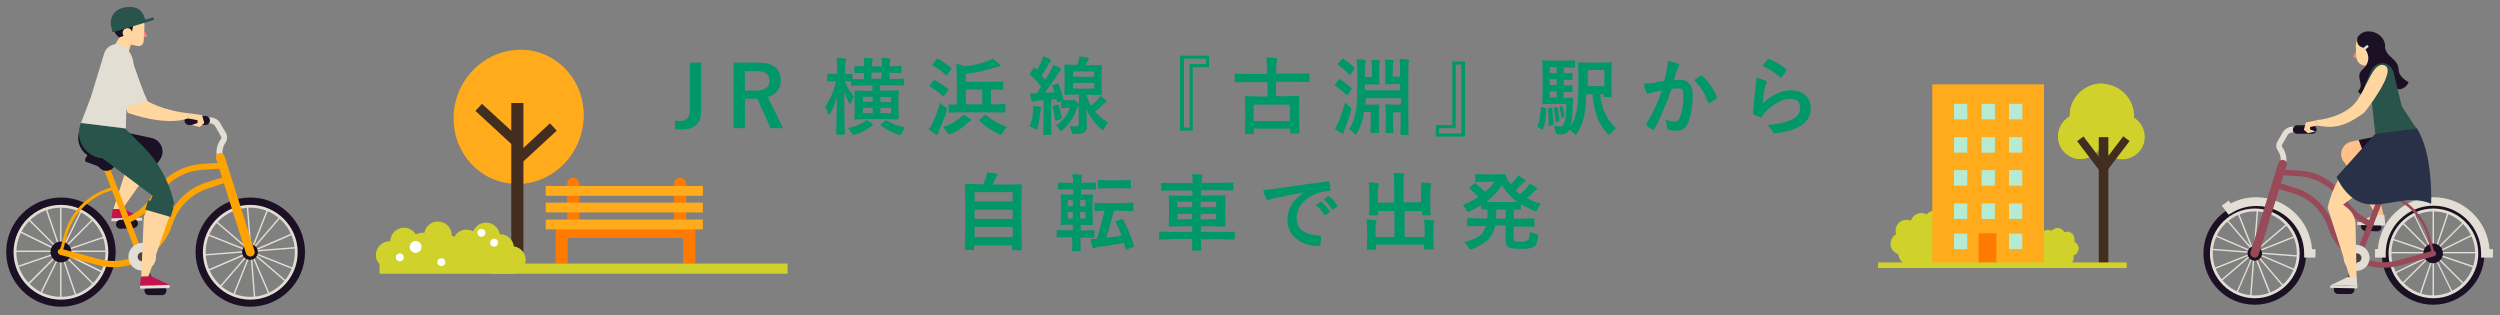 <?xml version="1.0" encoding="utf-8"?>
<!-- Generator: Adobe Illustrator 21.1.0, SVG Export Plug-In . SVG Version: 6.00 Build 0)  -->
<svg version="1.1" id="レイヤー_1" xmlns="http://www.w3.org/2000/svg" xmlns:xlink="http://www.w3.org/1999/xlink" x="0px"
	 y="0px" viewBox="0 0 886 111.7" style="enable-background:new 0 0 886 111.7;" xml:space="preserve">
<rect x="0" y="0" width="886" height="111.7" fill="#808080" stroke="none"/>
<style type="text/css">
	.st0{fill:#4E413B;}
	.st1{fill:#1C1124;}
	.st2{fill:#FFC189;}
	.st3{fill:#E2DED3;}
	.st4{fill:#984A59;}
	.st5{fill:#8A1253;}
	.st6{fill:#FF8574;}
	.st7{fill:#FFD6A0;}
	.st8{fill:#283148;}
	.st9{fill:#28544B;}
	.st10{fill:#C51350;}
	.st11{fill:#FDA403;}
	.st12{fill:none;stroke:#28544B;stroke-width:0.95;stroke-linecap:round;stroke-linejoin:round;stroke-miterlimit:10;}
	.st13{fill-rule:evenodd;clip-rule:evenodd;fill:#D1D12B;}
	.st14{fill-rule:evenodd;clip-rule:evenodd;fill:#422D1E;}
	.st15{fill:#422D1E;}
	.st16{fill-rule:evenodd;clip-rule:evenodd;fill:#FFAB1C;}
	.st17{opacity:0.27;fill-rule:evenodd;clip-rule:evenodd;fill:#FFAB1C;}
	.st18{fill-rule:evenodd;clip-rule:evenodd;fill:#B4EBD2;}
	.st19{fill-rule:evenodd;clip-rule:evenodd;fill:#FF7A00;}
	.st20{fill:#D1D12B;}
	.st21{fill-rule:evenodd;clip-rule:evenodd;fill:#FFFFFF;}
	.st22{fill:#FF7A00;}
	.st23{fill:#FFAB1C;}
	.st24{fill:#009769;}
</style>
<g>
	<path class="st0" d="M835.2,91.9c0.2,0,0.4-0.1,0.5-0.3l5.1-11c0.1-0.3,0-0.6-0.2-0.7c-0.3-0.1-0.6,0-0.7,0.2l-5.1,11
		c-0.1,0.3,0,0.6,0.2,0.7C835.1,91.9,835.2,91.9,835.2,91.9"/>
	<path class="st1" d="M842.5,82c0.8,0,1.5-0.6,1.5-1.4c0-0.8-0.6-1.5-1.4-1.6l-4.3-0.2c-0.8,0-1.5,0.6-1.6,1.4
		c0,0.8,0.6,1.5,1.4,1.6L842.5,82C842.4,82,842.4,82,842.5,82"/>
	<polygon class="st2" points="830.9,56.7 842.4,77 845,77.3 839.5,54 833.3,51.5 	"/>
	<path class="st2" d="M856.2,45.4l-22.9,4.8c-3.2,0.7-4.7,4.5-2.7,7.1l1.6,2.1l7.4-2.6l9.7,0.1c5,0.8,9.1-4,7.7-8.8L856.2,45.4z"/>
	<path class="st1" d="M856.2,45.4l0.8,2.7c1.5,4.9-2.7,9.6-7.7,8.8l-9.7-0.1l-0.8,0.3l-2.9-7.5L856.2,45.4z"/>
	<polygon class="st3" points="845,76.2 845.3,79.2 835.4,79 841.5,76.1 	"/>
	
		<rect x="839.9" y="74.6" transform="matrix(2.145563e-02 -1 1 2.145563e-02 742.743 918.035)" class="st3" width="1" height="9.9"/>
	<path class="st3" d="M806.5,68.8l3.4-9.7c0.8-2.3,0.4-4.9-1-6.9c-0.2-0.3-0.3-0.7-0.1-1l1.9-3.3c0.4-0.6,1-1,1.8-1h6.9v-2h-6.9
		c-1.4,0-2.8,0.8-3.5,2l-1.9,3.3c-0.6,1-0.5,2.2,0.2,3.2c1,1.5,1.3,3.4,0.7,5.1l-3.4,9.7L806.5,68.8z"/>
	<rect x="862.1" y="73.1" class="st3" width="0.5" height="33.4"/>
	<rect x="862.2" y="73" transform="matrix(0.707 -0.707 0.707 0.707 189.084 636.058)" class="st3" width="0.5" height="33.4"/>
	<rect x="845.8" y="89.3" class="st3" width="33.4" height="0.5"/>
	
		<rect x="845.8" y="89.2" transform="matrix(0.707 -0.707 0.707 0.707 189.386 636.078)" class="st3" width="33.4" height="0.5"/>
	<polygon class="st3" points="869.5,105 869.9,104.8 855.2,74.8 854.8,75 	"/>
	<polygon class="st3" points="878.2,95.4 878.4,94.9 846.7,84.1 846.6,84.6 	"/>
	
		<rect x="845.7" y="89.4" transform="matrix(0.898 -0.44 0.44 0.898 48.667 388.956)" class="st3" width="33.4" height="0.5"/>
	
		<rect x="845.6" y="89.2" transform="matrix(0.324 -0.946 0.946 0.324 498.701 876.52)" class="st3" width="33.4" height="0.5"/>
	<path class="st1" d="M844.1,89.8c0-10.1,8.2-18.2,18.2-18.2c10.1,0,18.2,8.2,18.2,18.2c0,10.1-8.2,18.2-18.2,18.2
		C852.3,108,844.1,99.9,844.1,89.8 M847.1,89.8c0,8.4,6.8,15.2,15.2,15.2c8.4,0,15.2-6.8,15.2-15.2c0-8.4-6.8-15.2-15.2-15.2
		C853.9,74.6,847.1,81.4,847.1,89.8"/>
	<path class="st3" d="M846.5,89.8c0-8.7,7.1-15.9,15.9-15.9c8.7,0,15.9,7.1,15.9,15.9c0,8.7-7.1,15.9-15.9,15.9
		C853.6,105.7,846.5,98.6,846.5,89.8 M847.5,89.8c0,8.2,6.7,14.9,14.8,14.9c8.2,0,14.9-6.7,14.9-14.9c0-8.2-6.7-14.9-14.9-14.9
		C854.1,75,847.5,81.6,847.5,89.8"/>
	<path class="st1" d="M858.8,89.8c0,1.9,1.6,3.5,3.5,3.5c1.9,0,3.5-1.6,3.5-3.5c0-1.9-1.6-3.5-3.5-3.5
		C860.4,86.3,858.8,87.9,858.8,89.8"/>
	<polygon class="st3" points="797.8,106.5 800.4,73.2 799.9,73.1 797.3,106.4 	"/>
	
		<rect x="798.8" y="73" transform="matrix(0.761 -0.649 0.649 0.761 132.662 539.688)" class="st3" width="0.5" height="33.4"/>
	
		<rect x="798.9" y="72.9" transform="matrix(7.730278e-02 -0.997 0.997 7.730278e-02 648.021 879.388)" class="st3" width="0.5" height="33.4"/>
	
		<rect x="782.4" y="89.2" transform="matrix(0.76 -0.65 0.65 0.76 133.59 540.705)" class="st3" width="33.4" height="0.5"/>
	<polygon class="st3" points="804.8,105.5 805.3,105.3 793,74.3 792.5,74.4 	"/>
	
		<rect x="798.8" y="73.1" transform="matrix(0.395 -0.919 0.919 0.395 401.27 788.54)" class="st3" width="0.5" height="33.4"/>
	
		<rect x="782.3" y="89.4" transform="matrix(0.929 -0.369 0.369 0.929 23.331 301.189)" class="st3" width="33.4" height="0.5"/>
	<polygon class="st3" points="792.5,104.9 805.8,74.2 805.3,74.1 792.1,104.7 	"/>
	<path class="st1" d="M780.9,89.8c0-10.1,8.2-18.2,18.2-18.2c10.1,0,18.2,8.2,18.2,18.2c0,10.1-8.2,18.2-18.2,18.2
		C789,108,780.9,99.9,780.9,89.8 M783.9,89.8c0,8.4,6.8,15.2,15.2,15.2c8.4,0,15.2-6.8,15.2-15.2c0-8.4-6.8-15.2-15.2-15.2
		C790.7,74.6,783.9,81.4,783.9,89.8"/>
	<path class="st3" d="M783.2,89.8c0-8.7,7.1-15.9,15.9-15.9c8.7,0,15.9,7.1,15.9,15.9c0,8.7-7.1,15.9-15.9,15.9
		C790.4,105.7,783.2,98.6,783.2,89.8 M784.2,89.8c0,8.2,6.7,14.9,14.9,14.9c8.2,0,14.9-6.7,14.9-14.9c0-8.2-6.7-14.9-14.9-14.9
		C790.9,75,784.2,81.6,784.2,89.8"/>
	<path class="st1" d="M796.5,89.8c0,1.4,1.2,2.6,2.6,2.6c1.4,0,2.6-1.2,2.6-2.6c0-1.4-1.2-2.6-2.6-2.6
		C797.7,87.2,796.5,88.4,796.5,89.8"/>
	<path class="st3" d="M816.4,91.3h4.2v-3h-1.2c-0.8-10.3-9.4-18.4-19.8-18.4c-3.1,0-6.2,0.7-9,2.2l-0.8-1l-2.4,1.8l2.4,3.2l1.2-0.7
		c2.6-1.6,5.6-2.4,8.7-2.4c9.3,0,16.9,7.6,16.9,16.9V91.3z"/>
	<path class="st4" d="M799.1,91.3c0.6,0,1.2-0.4,1.4-1.1l9.9-31.6c0.3-0.8-0.2-1.6-1-1.9c-0.8-0.2-1.6,0.2-1.9,1l-9.9,31.6
		c-0.3,0.8,0.2,1.6,1,1.9C798.8,91.3,798.9,91.3,799.1,91.3"/>
	<path class="st3" d="M841.5,91.3h4v-1.5c0-9.3,7.6-16.9,16.9-16.9c9.3,0,16.9,7.6,16.9,16.9v1.5h4.2v-3h-1.2
		c-0.8-10.3-9.4-18.4-19.8-18.4c-10.5,0-19,8.1-19.8,18.4h-1V91.3z"/>
	<path class="st4" d="M844.7,94.9c1.8,0,3.6-0.2,5.4-0.7l12.5-3.4c0.5-0.1,0.9-0.7,0.7-1.2c-0.1-0.5-0.7-0.9-1.2-0.7l-12.5,3.4
		c-9.6,2.6-19.5-2.8-22.6-12.3c-2.1-6.4-7.1-11.4-13.5-13.4l-5.2-1.6c-0.5-0.2-1.1,0.1-1.3,0.7c-0.2,0.5,0.1,1.1,0.7,1.3l5.2,1.6
		c5.8,1.8,10.3,6.3,12.2,12.1C827.9,89.3,836,94.9,844.7,94.9"/>
	<path class="st4" d="M840.3,80.3c0.4,0,0.8-0.2,0.9-0.6c0.2-0.5,0-1.1-0.6-1.3c-3.8-1.5-7-4.3-9.1-7.8c-3.4-5.8-9.4-9.6-16.1-10.1
		l-7.1-0.4c-0.5,0-1,0.4-1.1,0.9c0,0.6,0.4,1,0.9,1.1l7.1,0.4c6,0.5,11.4,3.9,14.5,9.1c2.3,4,5.8,6.9,10,8.7
		C840,80.3,840.1,80.3,840.3,80.3"/>
	<path class="st4" d="M835.5,92.5c0.4,0,0.8-0.2,0.9-0.6L848,62c0.2-0.5-0.1-1.1-0.6-1.3c-0.5-0.2-1.1,0.1-1.3,0.6l-11.6,29.9
		c-0.2,0.5,0.1,1.1,0.6,1.3C835.3,92.5,835.4,92.5,835.5,92.5"/>
	<path class="st3" d="M840,56.6l3.3,0.6c2.4,0.4,4.8,0.3,7.2-0.3l0.5-0.1c1.2-0.3,2.4,0.4,3,1.7l0.1,0.3c0.2,0.4,0,0.8-0.4,0.9
		l-2.9,1c-0.6,0.1-1.1,0.5-1.5,0.9c-1.4,1.4-3.4,1.3-4.7-0.2l0,0c-0.5-0.6-1.1-0.9-1.7-1.1l-5.1-1c-0.3-0.1-0.5-0.5-0.4-0.9
		C837.7,57.1,838.8,56.4,840,56.6"/>
	<path class="st5" d="M846.9,63.2c1,0,1.9-0.4,2.6-1.1c0.4-0.4,0.8-0.7,1.3-0.8l3.3-1.4c0.3-0.1,0.4-0.4,0.3-0.7
		c-0.1-0.3-0.4-0.4-0.7-0.3l-3.2,1.4c-0.6,0.1-1.2,0.5-1.7,1c-0.6,0.6-1.3,0.9-2,0.8c-0.7,0-1.4-0.4-2-1c-0.6-0.7-1.3-1.1-2-1.3
		l-5.4-1.1c-0.3-0.1-0.5,0.1-0.6,0.4c-0.1,0.3,0.1,0.5,0.4,0.6l5.4,1.1c0.5,0.1,1,0.5,1.4,0.9c0.8,0.9,1.7,1.4,2.7,1.4
		C846.8,63.2,846.9,63.2,846.9,63.2"/>
	<path class="st4" d="M862.3,90.3c0,0,0.1,0,0.1,0c0.3-0.1,0.4-0.3,0.4-0.6l-1.5-5.6c-2.2-8.1-8.6-14.3-16.7-16.2
		c-0.3-0.1-0.5,0.1-0.6,0.4c-0.1,0.3,0.1,0.5,0.4,0.6c7.8,1.8,13.9,7.7,16,15.4l1.5,5.6C861.9,90.2,862.1,90.3,862.3,90.3"/>
	<path class="st1" d="M814.1,47.4h5.4c0.8,0,1.5-0.7,1.5-1.5c0-0.8-0.7-1.5-1.5-1.5h-5.4c-0.8,0-1.5,0.7-1.5,1.5
		C812.5,46.7,813.2,47.4,814.1,47.4"/>
	<path class="st3" d="M830.6,91.4c0,2.5,2.1,4.6,4.6,4.6c2.5,0,4.6-2.1,4.6-4.6c0-2.5-2.1-4.6-4.6-4.6
		C832.7,86.8,830.6,88.9,830.6,91.4"/>
	<path class="st0" d="M833.7,91.4c0,0.9,0.7,1.6,1.6,1.6c0.9,0,1.6-0.7,1.6-1.6c0-0.9-0.7-1.6-1.6-1.6
		C834.4,89.9,833.7,90.6,833.7,91.4"/>
	<path class="st0" d="M830.8,103.2c0.2,0,0.4-0.1,0.5-0.3l4.5-11.3c0.1-0.3,0-0.6-0.3-0.7c-0.3-0.1-0.6,0-0.7,0.3l-4.5,11.3
		c-0.1,0.3,0,0.6,0.3,0.7C830.6,103.2,830.7,103.2,830.8,103.2"/>
	<path class="st1" d="M828.6,104.2h4.3c0.8,0,1.5-0.7,1.5-1.5c0-0.8-0.7-1.5-1.5-1.5h-4.3c-0.8,0-1.5,0.7-1.5,1.5
		C827.1,103.5,827.8,104.2,828.6,104.2"/>
	<polygon class="st6" points="835.2,17.7 833.9,20.2 835.3,20.7 	"/>
	<path class="st7" d="M834.9,16.4l0.2,3.8c0.1,2,1.9,3.4,3.9,3l3.6-0.7l1.6-4.4c1.4-2.9-0.8-6.2-4-6.2l-1,0
		C836.8,11.9,834.8,13.9,834.9,16.4"/>
	<polygon class="st7" points="839.4,22 840.8,26.6 845.6,24 841.7,17.4 	"/>
	<path class="st7" d="M825.7,76l7.1,22.3l2.4,1.1l-0.4-20c-0.1-2.2-1.1-4.2-2.8-5.6l-2.5-2L825.7,76z"/>
	<path class="st7" d="M840.8,49.4l-5.6,5.6c-5.1,5.1-8.7,11.5-10.3,18.6l0.8,2.4l22.6-16.8L849,59c5.4-0.9,8.4-6.7,6.1-11.7
		L840.8,49.4z"/>
	<path class="st8" d="M828.1,62.7c0,0,3.4,8.5,10.7,9.6c7.3,1.1,14.6-3.5,22.8-0.1c0,0,0.8-18.3-5.3-27l-14.3,2L828.1,62.7z"/>
	<polygon class="st3" points="835.1,98.3 835.5,101.3 825.9,101.1 832,98.2 	"/>
	<polygon class="st3" points="835.5,101.3 835.4,102.2 825.8,102 825.9,101.1 	"/>
	<path class="st1" d="M837.9,17c0,0,3.6,3.8-0.6,7.6c-3,2.7,1,5.1-1.6,7.7c0,0,0.9,2.8,5.3,0.8c1.8-0.8,6.9-2.2,8.4-1.6
		c1.5,0.6,3.8-0.8,4.2-2.4c0,0-3.4-1.7-3.5-4.2c-0.2-4.6-4.6-4.1-5-8.9L837.9,17z"/>
	<path class="st9" d="M838.3,29.8l2.1-4.8c1.2-2.6,4.6-3.5,6.6-1.5c0.5,0.5,0.9,1.1,1.2,1.9l3,12.3l5.2,7.9l-14.6,1.8l-1.2-10.9
		l-0.4-0.2C838.1,34.8,837.3,32.1,838.3,29.8"/>
	<polygon class="st7" points="820.8,42.7 817.2,43.4 816.5,46 817.9,47.2 820.6,46.6 818.7,45.9 818.7,45 821.2,44.5 	"/>
	<path class="st7" d="M821.2,44.5c5.5,1,9.5,0.7,16.7-4.6c0,0,12.2-15.2,7-16.8c-4.1-1.2-6.1,8.5-10.4,13.6c0,0-3.9,4.9-13.7,5.9
		L821.2,44.5z"/>
	<path class="st1" d="M837.9,17c-3.4-0.6-2.4-3.7-2.4-3.7s1.3-2.7,4.9-2.1c3.5,0.5,7.4,4.8,2.8,9.6C843.2,20.8,838.6,17.7,837.9,17"
		/>
	
		<rect x="837.3" y="16.1" transform="matrix(0.771 -0.636 0.636 0.771 181.271 537.511)" class="st3" width="2.4" height="0.9"/>
</g>
<g>
	<polygon class="st7" points="56.3,55.8 42.7,75 39.8,75.3 47,52.9 53.7,50.1 	"/>
	<path class="st1" d="M28.8,43.6l24.9,5.3c3.5,0.7,5.1,4.9,2.9,7.8l-1.7,2.3l-8-2.8l-10.5,0.1c-5.5,0.8-9.9-4.3-8.4-9.6L28.8,43.6z"
		/>
	<polygon class="st10" points="39.9,74.1 39.5,77.4 50.3,77.1 43.7,74 	"/>
	<polygon class="st3" points="39.5,77.4 39.5,78.4 50.4,78.2 50.3,77.1 	"/>
	<path class="st0" d="M50.4,91.6c-0.2,0-0.4-0.1-0.5-0.3l-5.4-11.7c-0.1-0.3,0-0.6,0.3-0.7c0.3-0.1,0.6,0,0.7,0.3l5.4,11.7
		c0.1,0.3,0,0.6-0.3,0.7C50.5,91.6,50.4,91.6,50.4,91.6"/>
	<path class="st1" d="M42.7,81.1c-0.8,0-1.6-0.7-1.6-1.5c0-0.9,0.6-1.6,1.5-1.7l4.6-0.3c0.9,0,1.6,0.6,1.7,1.5
		c0,0.9-0.6,1.6-1.5,1.7L42.7,81.1C42.7,81.1,42.7,81.1,42.7,81.1"/>
	<path class="st3" d="M80.8,67l-3.6-10.3c-0.9-2.5-0.5-5.2,1-7.3c0.3-0.4,0.3-0.8,0.1-1.1l-2-3.5c-0.4-0.7-1.1-1.1-1.9-1.1h-7.4
		v-2.1h7.4c1.5,0,3,0.8,3.7,2.1l2,3.5c0.6,1.1,0.5,2.4-0.2,3.4c-1.1,1.6-1.4,3.6-0.7,5.4l3.6,10.3L80.8,67z"/>
	<rect x="21.3" y="71.6" class="st3" width="0.5" height="35.5"/>
	<polygon class="st3" points="9.1,102 8.7,101.6 33.8,76.5 34.1,76.9 	"/>
	<rect x="3.6" y="88.8" class="st3" width="35.5" height="0.5"/>
	
		<rect x="21.1" y="71.2" transform="matrix(0.707 -0.707 0.707 0.707 -56.615 41.184)" class="st3" width="0.5" height="35.5"/>
	
		<rect x="3.8" y="89.2" transform="matrix(0.44 -0.898 0.898 0.44 -68.241 69.446)" class="st3" width="35.5" height="0.5"/>
	<rect x="3.7" y="89" transform="matrix(0.947 -0.323 0.323 0.947 -27.67 11.694)" class="st3" width="35.5" height="0.5"/>
	<polygon class="st3" points="37.2,97.2 5.4,81.6 5.6,81.1 37.5,96.7 	"/>
	
		<rect x="21.3" y="71.3" transform="matrix(0.946 -0.323 0.323 0.946 -27.629 11.762)" class="st3" width="0.5" height="35.5"/>
	<path class="st1" d="M21.6,108.7c-10.7,0-19.4-8.7-19.4-19.4C2.2,78.7,10.9,70,21.6,70c10.7,0,19.4,8.7,19.4,19.4
		C40.9,100,32.2,108.7,21.6,108.7 M21.6,73.2c-8.9,0-16.1,7.2-16.1,16.1c0,8.9,7.2,16.1,16.1,16.1s16.1-7.2,16.1-16.1
		C37.7,80.4,30.5,73.2,21.6,73.2"/>
	<path class="st3" d="M21.6,106.2c-9.3,0-16.8-7.6-16.8-16.8c0-9.3,7.6-16.8,16.8-16.8s16.8,7.6,16.8,16.8
		C38.4,98.6,30.9,106.2,21.6,106.2 M21.6,73.6c-8.7,0-15.8,7.1-15.8,15.8c0,8.7,7.1,15.8,15.8,15.8c8.7,0,15.8-7.1,15.8-15.8
		C37.3,80.6,30.3,73.6,21.6,73.6"/>
	<path class="st1" d="M25.3,89.3c0,2.1-1.7,3.7-3.7,3.7c-2.1,0-3.7-1.7-3.7-3.7c0-2.1,1.7-3.7,3.7-3.7
		C23.6,85.6,25.3,87.3,25.3,89.3"/>
	
		<rect x="88.7" y="71.6" transform="matrix(0.997 -7.798468e-02 7.798468e-02 0.997 -6.694 7.207)" class="st3" width="0.5" height="35.5"/>
	<rect x="71" y="89" transform="matrix(0.652 -0.758 0.758 0.652 -36.789 98.304)" class="st3" width="35.5" height="0.5"/>
	
		<rect x="70.9" y="88.8" transform="matrix(0.997 -7.838036e-02 7.838036e-02 0.997 -6.711 7.225)" class="st3" width="35.5" height="0.5"/>
	
		<rect x="88.5" y="71.2" transform="matrix(0.65 -0.76 0.76 0.65 -36.525 98.587)" class="st3" width="0.5" height="35.5"/>
	
		<rect x="71.2" y="89.1" transform="matrix(0.369 -0.929 0.929 0.369 -26.987 139.074)" class="st3" width="35.5" height="0.5"/>
	<polygon class="st3" points="72.6,96.6 72.4,96.1 105,82 105.2,82.5 	"/>
	
		<rect x="88.5" y="71.4" transform="matrix(0.369 -0.929 0.929 0.369 -26.804 138.745)" class="st3" width="0.5" height="35.5"/>
	<rect x="88.6" y="71.3" transform="matrix(0.918 -0.396 0.396 0.918 -27.984 42.51)" class="st3" width="0.5" height="35.5"/>
	<path class="st1" d="M88.7,108.7c-10.7,0-19.4-8.7-19.4-19.4C69.3,78.7,78,70,88.7,70c10.7,0,19.4,8.7,19.4,19.4
		C108.1,100,99.4,108.7,88.7,108.7 M88.7,73.2c-8.9,0-16.1,7.2-16.1,16.1c0,8.9,7.2,16.1,16.1,16.1c8.9,0,16.1-7.2,16.1-16.1
		C104.8,80.4,97.6,73.2,88.7,73.2"/>
	<path class="st3" d="M88.7,106.2c-9.3,0-16.8-7.6-16.8-16.8c0-9.3,7.6-16.8,16.8-16.8s16.8,7.6,16.8,16.8
		C105.5,98.6,98,106.2,88.7,106.2 M88.7,73.6c-8.7,0-15.8,7.1-15.8,15.8c0,8.7,7.1,15.8,15.8,15.8c8.7,0,15.8-7.1,15.8-15.8
		C104.5,80.6,97.4,73.6,88.7,73.6"/>
	<path class="st1" d="M91.4,89.3c0,1.5-1.2,2.8-2.8,2.8c-1.5,0-2.8-1.2-2.8-2.8c0-1.5,1.2-2.8,2.8-2.8
		C90.2,86.6,91.4,87.8,91.4,89.3"/>
	<path class="st11" d="M88.7,90.9c-0.7,0-1.3-0.4-1.5-1.1L76.6,56.3c-0.3-0.8,0.2-1.7,1-2c0.8-0.3,1.7,0.2,2,1.1l10.6,33.5
		c0.3,0.8-0.2,1.7-1.1,2C89,90.9,88.9,90.9,88.7,90.9"/>
	<path class="st11" d="M40.2,94.7c-1.9,0-3.8-0.2-5.7-0.8l-13.2-3.6c-0.6-0.2-0.9-0.7-0.8-1.3c0.2-0.6,0.7-0.9,1.3-0.8l13.2,3.6
		c10.2,2.8,20.7-3,24-13c2.2-6.8,7.5-12.1,14.3-14.2l5.5-1.7c0.6-0.2,1.2,0.1,1.3,0.7c0.2,0.6-0.1,1.2-0.7,1.3L74,66.7
		c-6.1,1.9-11,6.7-12.9,12.8C58.1,88.8,49.5,94.7,40.2,94.7"/>
	<path class="st11" d="M45,79.2c-0.4,0-0.8-0.3-1-0.7c-0.2-0.5,0-1.2,0.6-1.4c4.1-1.6,7.4-4.5,9.6-8.3c3.6-6.1,10-10.1,17.1-10.7
		l7.6-0.5c0.6,0,1.1,0.4,1.1,1c0,0.6-0.4,1.1-1,1.1l-7.6,0.5c-6.4,0.5-12.2,4.1-15.4,9.7c-2.5,4.2-6.2,7.4-10.7,9.2
		C45.3,79.2,45.1,79.2,45,79.2"/>
	<path class="st11" d="M50,92.2c-0.4,0-0.8-0.3-1-0.7L36.7,59.8c-0.2-0.6,0.1-1.2,0.6-1.4c0.5-0.2,1.2,0.1,1.4,0.6L51,90.8
		c0.2,0.6-0.1,1.2-0.6,1.4C50.3,92.2,50.2,92.2,50,92.2"/>
	<path class="st1" d="M45.2,54l-3.5,0.6c-2.5,0.5-5.1,0.4-7.6-0.3l-0.5-0.1c-1.3-0.3-2.6,0.4-3.2,1.8l-0.2,0.4c-0.2,0.4,0,0.9,0.4,1
		l3.1,1.1c0.6,0.2,1.2,0.5,1.6,1c1.5,1.5,3.6,1.4,5-0.2l0,0c0.5-0.6,1.1-1,1.8-1.2l5.4-1.1c0.4-0.1,0.6-0.6,0.4-1
		C47.8,54.6,46.5,53.8,45.2,54"/>
	<path class="st11" d="M21.6,89.9c0,0-0.1,0-0.1,0c-0.3-0.1-0.5-0.4-0.4-0.7l1.6-5.9c2.3-8.6,9.1-15.2,17.8-17.1
		c0.3-0.1,0.6,0.1,0.6,0.4c0.1,0.3-0.1,0.6-0.4,0.6c-8.3,1.9-14.8,8.2-17,16.4l-1.6,5.9C22,89.7,21.8,89.9,21.6,89.9"/>
	<path class="st1" d="M72.8,44.3h-5.8c-0.9,0-1.6-0.7-1.6-1.6s0.7-1.6,1.6-1.6h5.8c0.9,0,1.6,0.7,1.6,1.6S73.7,44.3,72.8,44.3"/>
	<path class="st3" d="M55.3,91c0,2.7-2.2,4.9-4.9,4.9c-2.7,0-4.9-2.2-4.9-4.9c0-2.7,2.2-4.9,4.9-4.9C53.1,86.2,55.3,88.3,55.3,91"/>
	<path class="st0" d="M52,91c0,0.9-0.7,1.6-1.6,1.6c-0.9,0-1.6-0.7-1.6-1.6c0-0.9,0.7-1.6,1.6-1.6C51.3,89.4,52,90.1,52,91"/>
	<path class="st0" d="M55.1,103.6c-0.2,0-0.4-0.1-0.5-0.3l-4.7-12c-0.1-0.3,0-0.6,0.3-0.7c0.3-0.1,0.6,0,0.7,0.3l4.7,12
		c0.1,0.3,0,0.6-0.3,0.7C55.2,103.5,55.2,103.6,55.1,103.6"/>
	<path class="st1" d="M57.4,104.6h-4.6c-0.9,0-1.6-0.7-1.6-1.6c0-0.9,0.7-1.6,1.6-1.6h4.6c0.9,0,1.6,0.7,1.6,1.6
		C59,103.9,58.3,104.6,57.4,104.6"/>
	<polygon class="st6" points="50.8,10.3 52.2,12.8 50.7,13.4 	"/>
	<path class="st7" d="M51.2,9l-0.3,5.7c-0.1,1.1-1.1,1.8-2.1,1.6l-5.4-1.1l-1.6-4.5c-1.4-2.9,0.8-6.3,4-6.3l1,0
		C49.3,4.5,51.2,6.5,51.2,9"/>
	<polygon class="st7" points="46.5,15.4 45,20.3 39.7,17.6 44,10.4 	"/>
	<path class="st7" d="M60.8,74.5L52.6,98L50,99.2l0.9-21c0.1-2.4,1.2-4.6,3.1-6.1l2.7-2.2L60.8,74.5z"/>
	<path class="st9" d="M61.7,71.9c-1.8-7.7-5.6-14.7-11.2-20.2l-6.1-6.1l-15.6-2.2C26.3,48.7,29.6,55,35.5,56l0.8,0.1l17.8,13.3
		l-0.8,1.8L52.5,71l-1,3.3l9,2.6l1-3.3l-0.3-0.1L61.7,71.9z"/>
	<polygon class="st10" points="50,98 49.6,101.3 60.1,101 53.5,97.9 	"/>
	<polygon class="st3" points="49.6,101.3 49.7,102.3 60.1,102.1 60.1,101 	"/>
	<path class="st3" d="M44.6,16.9L44.6,16.9c-2.6-2.4-6.7-1.2-7.7,2.1l-4.7,15.4l-3.5,9.2l15.9,1.9l0.2-7.7l2.5-13.3
		C47.6,21.7,46.7,18.8,44.6,16.9"/>
	<polygon class="st7" points="67.5,40.2 71.6,40.8 72.4,43.6 70.8,45 67.9,44.3 70,43.6 70,42.6 66.2,41.9 	"/>
	<path class="st7" d="M66.4,42c0,0-6.4,3-21.1-2c0,0-10.4-21.4-3-22.5c4.6-0.7,4.8,7.1,9.9,18.3c0,0,5.5,3.5,15.3,4.4L66.4,42z"/>
	<path class="st1" d="M47.3,8.5l3.4-0.8c0,0,0.9-4.7-5.8-4.7c-6.7,0-6.2,7.5-2.7,10.3l4.5-1.6L47.3,8.5z"/>
	<path class="st9" d="M51.5,7.5c0,0-0.4-6.1-7.2-4.9c-6.1,1.1-5.4,6.8-4.3,8.3L51.5,7.5z"/>
	<path class="st7" d="M43.5,12c0.2,0.9,1.1,1.5,2,1.3c0.9-0.2,1.5-1.1,1.3-2c-0.2-0.9-1.1-1.5-2-1.3C43.9,10.2,43.3,11.1,43.5,12"/>
	<path class="st3" d="M42.3,17.5c-7.5,1.1,0.8,20.9,0.8,20.9l9.1-2.7C47.1,24.6,46.9,16.8,42.3,17.5"/>
	<line class="st12" x1="40.1" y1="10.9" x2="54.1" y2="6.7"/>
</g>
<g>
	<path class="st13" d="M690.9,76.6c-0.6,0-1.1,0.1-1.6,0.3c-0.6-1.3-1.8-2.2-3.3-2.3c-1.3-0.1-2.4,0.5-3.2,1.4
		c-0.5-0.3-1.1-0.5-1.7-0.5c-1.8-0.1-3.3,1.1-3.9,2.7c-0.4-0.2-0.9-0.3-1.4-0.3c-2.1-0.1-3.9,1.5-4,3.7c0,0.5,0,1,0.2,1.4
		c-1.1,0.6-1.9,1.8-2,3.2c-0.1,1.8,1.1,3.4,2.8,3.9c0.1,2,1.7,3.6,3.7,3.7c4.7,0.2,8.9-0.1,13.6,0.1c2.1,0.1,3.9-1.5,4-3.7
		c0-0.5,0-0.9-0.2-1.3c1.5-0.5,2.7-1.8,2.7-3.5c0.1-1.7-0.9-3.1-2.4-3.7c0.1-0.3,0.2-0.7,0.2-1C694.7,78.5,693,76.7,690.9,76.6z"/>
	<path class="st13" d="M732.7,82.1c-0.4,0-0.8,0.1-1.1,0.2c-0.4-0.9-1.3-1.5-2.3-1.5c-0.9,0-1.7,0.4-2.2,1c-0.3-0.2-0.7-0.3-1.2-0.3
		c-1.2-0.1-2.3,0.7-2.6,1.8c-0.3-0.1-0.6-0.2-0.9-0.2c-1.4-0.1-2.7,1.1-2.7,2.5c0,0.3,0,0.7,0.1,1c-0.8,0.4-1.3,1.2-1.3,2.2
		c-0.1,1.3,0.8,2.3,1.9,2.7c0.1,1.3,1.1,2.4,2.5,2.5c3.2,0.1,6.1-0.1,9.3,0c1.4,0.1,2.7-1.1,2.7-2.5c0-0.3,0-0.6-0.1-0.9
		c1-0.3,1.8-1.3,1.9-2.4c0-1.1-0.6-2.1-1.6-2.5c0.1-0.2,0.1-0.4,0.1-0.7C735.3,83.4,734.2,82.2,732.7,82.1z"/>
	<g>
		<path class="st13" d="M759.5,45.5c-0.6-1.6-1.8-2.9-3.2-3.8c0.1-1.5-0.1-3-0.7-4.5c-1.8-5-7.1-8.2-12.4-7.4
			c-5.9,0.9-9.9,6-9.7,11.5c-3.4,1.9-5.1,6.1-3.6,10c1.3,3.4,4.8,5.5,8.4,5c2.6-0.3,4.8-1.9,6-3.9c0.2,0,0.4,0,0.7,0
			c1.6,2.8,4.7,4.4,8,4C758.3,55.8,761.5,50.4,759.5,45.5z"/>
		<path class="st13" d="M745.1,29.6c-0.6,0-1.2,0-1.8,0.1c-5.9,0.9-9.9,6-9.7,11.5c-3.4,1.9-5.1,6.1-3.6,10c1.3,3.4,4.8,5.5,8.4,5
			c2.6-0.3,4.8-1.9,6-3.9c0.2,0,0.4,0,0.7,0c0,0,0,0.1,0.1,0.1V29.6z"/>
		<rect x="743.8" y="48.6" class="st14" width="3.4" height="45.3"/>
		
			<rect x="748.2" y="47.6" transform="matrix(0.796 0.605 -0.605 0.796 185.723 -442.257)" class="st15" width="2.8" height="14.1"/>
		
			<rect x="739.9" y="47.6" transform="matrix(-0.796 0.605 -0.605 -0.796 1364.657 -350.178)" class="st15" width="2.8" height="14.1"/>
	</g>
	<g>
		<rect x="684.8" y="29.9" class="st16" width="39.6" height="64"/>
		<polygon class="st17" points="684.8,93.9 724.4,93.9 724.4,29.9 		"/>
		<g>
			<rect x="712" y="36.8" class="st18" width="4.7" height="5.5"/>
			<rect x="702.3" y="36.8" class="st18" width="4.7" height="5.5"/>
			<rect x="692.5" y="36.8" class="st18" width="4.7" height="5.5"/>
			<rect x="712" y="72.1" class="st18" width="4.7" height="5.5"/>
			<rect x="702.3" y="72.1" class="st18" width="4.7" height="5.5"/>
			<rect x="692.5" y="72.1" class="st18" width="4.7" height="5.5"/>
			<rect x="712" y="60.3" class="st18" width="4.7" height="5.5"/>
			<rect x="702.3" y="60.3" class="st18" width="4.7" height="5.5"/>
			<rect x="692.5" y="60.3" class="st18" width="4.7" height="5.5"/>
			<rect x="712" y="82.8" class="st18" width="4.7" height="5.5"/>
			<rect x="692.5" y="82.8" class="st18" width="4.7" height="5.5"/>
			<rect x="701.2" y="82.7" class="st19" width="6.3" height="11.2"/>
			<rect x="712" y="48.6" class="st18" width="4.7" height="5.5"/>
			<rect x="702.3" y="48.6" class="st18" width="4.7" height="5.5"/>
			<rect x="692.5" y="48.6" class="st18" width="4.7" height="5.5"/>
		</g>
	</g>
	<rect x="665.6" y="93" class="st13" width="88.1" height="2"/>
</g>
<g>
	<g>
		<path class="st16" d="M186.9,17.8c-14.5-1.6-27.1,10.8-26.1,25.8c0.7,11.1,9.1,20.2,19.8,21.4c14.5,1.6,27.1-10.8,26.1-25.8
			C206.1,28.1,197.7,19,186.9,17.8z"/>
		<path class="st16" d="M206.8,39.2c-0.7-11.1-9.1-20.2-19.8-21.4c-1-0.1-2-0.2-3.1-0.1v47.5C197,64.8,207.7,53.1,206.8,39.2z"/>
		<rect x="181.2" y="36.5" class="st14" width="4.3" height="57.2"/>
		<polygon class="st15" points="183.8,48.7 181.5,51.3 168.5,39.3 170.8,36.8 		"/>
		<polygon class="st15" points="182,55.7 184.3,58.3 197.3,46.3 194.9,43.7 		"/>
	</g>
	<g>
		<path class="st20" d="M182.1,87.3c-0.3-2.4-2.3-4.3-4.9-4.3h-0.1c-0.4-2.3-2.4-4.1-4.8-4.1c-2.1,0-3.9,1.3-4.6,3.1
			c-0.7-0.4-1.5-0.6-2.4-0.6c-1.9,0-3.5,1-4.3,2.6c-0.3-0.2-0.6-0.4-0.9-0.5l0-0.1c0-2.7-2.2-4.9-4.9-4.9c-2.4,0-4.4,1.7-4.8,4
			c-0.2,0-0.4,0-0.6,0c-0.9,0-1.7,0.2-2.4,0.6c-0.9-1.4-2.4-2.4-4.2-2.4c-2.7,0-4.8,2.1-4.9,4.8c-0.1,0-0.2,0-0.2,0
			c-2.7,0-4.9,2.2-4.9,4.9c0,1.3,0.5,2.4,1.3,3.2h0V97h7.2h6.3h5.2h4.9h5.3h9.6h7.7h1.4c1.9-0.3,3.5-1.6,4-3.5
			c0.1-0.4,0.2-0.9,0.2-1.3C186.4,89.7,184.5,87.7,182.1,87.3z"/>
		<ellipse class="st21" cx="147.3" cy="87.5" rx="2.1" ry="2.1"/>
		<ellipse class="st21" cx="156.4" cy="92.9" rx="1.4" ry="1.4"/>
		<ellipse class="st21" cx="170.6" cy="82.5" rx="1.4" ry="1.4"/>
		<ellipse class="st21" cx="175.1" cy="86" rx="1.4" ry="1.4"/>
		<ellipse class="st21" cx="141.7" cy="91.2" rx="1.4" ry="1.4"/>
	</g>
	<g>
		<path class="st22" d="M199.3,79.6h-0.6c-1,0-1.8,0.8-1.8,1.9v11.8h4.3V81.4C201.2,80.4,200.3,79.6,199.3,79.6z"/>
		<path class="st22" d="M244.6,79.6H244c-1,0-1.9,0.8-1.9,1.9v11.8h4.3V81.4C246.5,80.4,245.6,79.6,244.6,79.6z"/>
		<rect x="200" y="80.8" class="st22" width="42.2" height="3.5"/>
		<path class="st22" d="M203.1,63L203.1,63c-1.2,0-2.1,1-2.1,2.1v16h4.3v-16C205.2,63.9,204.2,63,203.1,63z"/>
		<path class="st22" d="M241,63L241,63c-1.2,0-2.1,1-2.1,2.1v16h4.3v-16C243.1,63.9,242.2,63,241,63z"/>
		<g>
			<rect x="193.4" y="77.8" class="st23" width="55.7" height="3.5"/>
			<rect x="193.4" y="71.8" class="st23" width="55.7" height="3.5"/>
			<rect x="193.4" y="65.9" class="st23" width="55.7" height="3.5"/>
		</g>
	</g>
	<rect x="174" y="93.4" class="st20" width="105.1" height="3.6"/>
</g>
<g>
	<g>
		<path class="st24" d="M248.5,22.2v17.2c0,2.4-0.7,4.1-2.2,5.2c-1.2,0.9-2.8,1.3-4.8,1.3c-0.3,0-1.1,0-2.2-0.1l-0.1-3.1
			c0.9,0.1,1.6,0.2,2.1,0.2c1,0,1.8-0.4,2.4-1.1c0.5-0.7,0.8-1.6,0.8-2.8V22.2H248.5z"/>
		<path class="st24" d="M260.1,22.2h8.4c5.5,0,8.2,2.1,8.2,6.3c0,1.6-0.4,2.9-1.3,3.9c-0.8,0.9-1.9,1.6-3.3,2l5.4,11h-4.4l-4.7-10.4
			l-1.1,0H264v10.4h-4V22.2z M264,25.3v6.8h4.1c3,0,4.6-1.2,4.6-3.5c0-2.2-1.5-3.4-4.4-3.4H264z"/>
		<path class="st24" d="M296.2,28.8l-2.7,0.1c-0.2,0-0.3,0-0.3-0.1c0,0,0-0.1,0-0.3v-2.1c0-0.2,0-0.3,0.1-0.3c0,0,0.1,0,0.3,0
			l2.7,0.1h0.4v-1.7c0-1.7-0.1-3.1-0.2-4c1.1,0,2.1,0.1,2.9,0.2c0.3,0.1,0.5,0.2,0.5,0.3c0,0.2-0.1,0.4-0.2,0.6
			c-0.1,0.3-0.2,1.2-0.2,2.9v1.8l2.3-0.1c0.2,0,0.2,0,0.3,0.1s0,0.1,0,0.3v1.4l4.1,0.1v-2.2c-0.9,0-1.7,0-2.4,0l-0.7,0
			c-0.2,0-0.3,0-0.3-0.1c0,0,0-0.2,0-0.3v-1.8c0-0.2,0-0.2,0.1-0.3s0.1,0,0.3,0l3.1,0.1v-0.1c0-1.3-0.1-2.2-0.2-2.9
			c1.2,0,2.1,0.1,2.8,0.2c0.3,0,0.4,0.1,0.4,0.3c0,0,0,0.2-0.1,0.5c-0.1,0.2-0.2,0.9-0.2,1.9v0.1h3.6v-0.1c0-1.3-0.1-2.2-0.2-2.9
			c1.2,0,2.1,0.1,2.8,0.2c0.3,0,0.4,0.1,0.4,0.3c0,0.1,0,0.3-0.1,0.5c-0.1,0.2-0.2,0.8-0.2,1.9v0.1l3.9-0.1c0.2,0,0.2,0,0.3,0.1
			s0,0.1,0,0.3v1.8c0,0.2,0,0.3-0.1,0.3c0,0-0.1,0-0.3,0l-3.9-0.1v2.2h0.8l4.1-0.1c0.2,0,0.3,0,0.3,0.1c0,0,0,0.1,0,0.3V30
			c0,0.2,0,0.3-0.1,0.3c0,0-0.1,0-0.3,0l-4.1-0.1h-4v1.9h2.4l3.9-0.1c0.2,0,0.3,0,0.3,0.1c0,0,0,0.1,0,0.3l-0.1,2.7v4.1l0.1,2.7
			c0,0.1,0,0.2-0.1,0.3s-0.1,0.1-0.3,0.1l-3.9-0.1h-7.2l-3.9,0.1c-0.2,0-0.3,0-0.3-0.1s0-0.1,0-0.3l0.1-2.7v-4.1l-0.1-2.7
			c0-0.2,0-0.3,0.1-0.3c0,0,0.1,0,0.3,0l3.9,0.1h2.1v-1.9H306l-4.1,0.1c-0.2,0-0.3,0-0.3-0.1s0-0.1,0-0.3v-1.2c0,0-0.3,0-0.7,0
			c-0.4,0-0.9,0-1.5,0c0.5,1.5,1.6,3.3,3.2,5.4c-0.4,0.6-0.7,1.4-1,2.2c-0.1,0.4-0.2,0.5-0.3,0.5c-0.1,0-0.2-0.2-0.4-0.5
			c-0.7-1.3-1.3-2.6-1.7-3.8c0,3.4,0,7,0.1,10.7c0,0.8,0,1.9,0.1,3.1c0,0.6,0,0.9,0,1c0,0.2-0.1,0.3-0.3,0.3h-2.4
			c-0.2,0-0.3,0-0.3-0.1s0-0.1,0-0.3c0,0,0-0.7,0-2.1c0.1-3.9,0.2-7.6,0.2-10.9c-0.6,2.3-1.4,4.3-2.4,5.9c-0.2,0.3-0.3,0.5-0.4,0.5
			c-0.1,0-0.2-0.2-0.3-0.5c-0.4-1.1-0.7-1.9-1.1-2.3c1.9-2.8,3.2-5.9,4-9.3H296.2z M300.6,45.4c2.3-0.5,4.2-1.2,5.5-2.1
			c0.4-0.2,0.7-0.5,0.9-0.8c0.9,0.5,1.6,0.9,2.1,1.4c0.2,0.2,0.3,0.3,0.3,0.4c0,0.1-0.1,0.2-0.3,0.3c-0.3,0.1-0.6,0.3-0.9,0.5
			c-1.4,1.1-3.1,2-5.1,2.6c-0.4,0.1-0.6,0.1-0.7,0.1c-0.2,0-0.4-0.2-0.6-0.7C301.4,46.5,301,45.9,300.6,45.4z M305.8,36.1h3.5v-1.8
			h-3.5V36.1z M305.8,40.1h3.5v-1.9h-3.5V40.1z M308.8,27.9h3.6v-2.2h-3.6V27.9z M320.7,45.2c-0.4,0.6-0.8,1.2-1.1,1.9
			c-0.2,0.5-0.4,0.7-0.6,0.7c-0.1,0-0.3,0-0.7-0.1c-2.4-0.8-4.4-1.9-6.1-3.3c-0.1-0.1-0.2-0.2-0.2-0.2c0-0.1,0.1-0.2,0.3-0.3
			l1.3-1.1c0.2-0.1,0.3-0.2,0.4-0.2c0.1,0,0.2,0,0.2,0.1C316,43.8,318.2,44.7,320.7,45.2z M315.8,34.4H312v1.8h3.8V34.4z
			 M315.8,40.1v-1.9H312v1.9H315.8z"/>
		<path class="st24" d="M329.1,45.9c0.6-0.8,1.1-1.6,1.5-2.4c1.1-2.4,1.9-4.8,2.6-7.1c0.6,0.6,1.1,1,1.7,1.5
			c0.5,0.3,0.7,0.6,0.7,0.8c0,0.1,0,0.3-0.1,0.7c-0.8,2.4-1.7,4.6-2.6,6.7c-0.3,0.6-0.4,1-0.4,1.2c0,0.3-0.1,0.4-0.4,0.4
			c-0.2,0-0.4,0-0.6-0.1C330.6,46.9,329.8,46.4,329.1,45.9z M331.3,28.4c1.7,0.9,3.2,1.9,4.6,3.1c0.1,0.1,0.2,0.2,0.2,0.2
			c0,0.1-0.1,0.2-0.2,0.4l-1.3,1.9c-0.1,0.1-0.2,0.2-0.2,0.2c-0.1,0-0.1-0.1-0.3-0.2c-1.3-1.2-2.8-2.3-4.5-3.3
			c-0.2-0.1-0.2-0.2-0.2-0.2c0,0,0.1-0.1,0.2-0.3l1.2-1.6c0.1-0.2,0.2-0.2,0.3-0.2C331.1,28.3,331.2,28.4,331.3,28.4z M332.6,20.9
			c1.8,1.1,3.3,2.1,4.5,3.1c0.1,0.1,0.2,0.2,0.2,0.2c0,0.1-0.1,0.2-0.2,0.4l-1.4,1.9c-0.1,0.1-0.2,0.2-0.3,0.2c0,0-0.1,0-0.2-0.1
			c-1.3-1.2-2.8-2.4-4.6-3.4c-0.1-0.1-0.2-0.1-0.2-0.2c0-0.1,0.1-0.2,0.2-0.4l1.4-1.6c0.1-0.1,0.2-0.2,0.3-0.2
			C332.5,20.8,332.5,20.9,332.6,20.9z M341.4,40.6c1.1,0.6,1.8,1.1,2.4,1.5c0.2,0.2,0.3,0.3,0.3,0.5c0,0.2-0.1,0.3-0.4,0.4
			c-0.2,0.1-0.5,0.3-0.9,0.7c-1.6,1.5-3.5,2.8-5.7,3.7c-0.4,0.1-0.7,0.2-0.7,0.2c-0.2,0-0.4-0.2-0.7-0.7c-0.5-0.8-1-1.5-1.5-1.9
			c2.5-0.8,4.5-1.9,6.1-3.3C340.8,41.4,341.1,41,341.4,40.6z M340.7,39.8l-4.2,0.1c-0.2,0-0.3,0-0.3-0.1c0,0,0-0.1,0-0.3v-2.2
			c0-0.2,0-0.3,0.1-0.3c0,0,0.1,0,0.3,0l2.5,0.1v-9.2c0-2.2-0.1-4-0.2-5.3c1.4,0.3,2.4,0.6,3,0.9c2.7-0.3,5.4-0.9,8-1.8
			c0.7-0.3,1.4-0.6,1.9-0.9c0.8,0.5,1.6,1.2,2.4,1.9c0.2,0.2,0.3,0.4,0.3,0.5c0,0.2-0.2,0.3-0.5,0.4c-0.4,0-0.8,0.1-1.3,0.3
			c-3.3,1.1-6.8,1.8-10.4,2.3v2.8h9.2l3.7-0.1c0.2,0,0.3,0,0.3,0.1c0,0,0,0.1,0,0.3v2.2c0,0.2,0,0.3-0.1,0.3c0,0-0.1,0-0.3,0
			l-3.7-0.1h-0.2V37h0.7l4.2-0.1c0.1,0,0.2,0,0.2,0.1c0,0,0,0.1,0,0.3v2.2c0,0.2,0,0.3,0,0.3s-0.1,0.1-0.2,0.1l-4.2-0.1H340.7z
			 M342.3,37h5.8v-5.3h-5.8V37z M356.8,45c-0.4,0.4-0.8,1-1.4,2c-0.3,0.5-0.5,0.7-0.7,0.7c-0.1,0-0.3-0.1-0.7-0.2
			c-2.5-1.1-4.8-2.6-6.8-4.7c-0.1-0.1-0.1-0.2-0.1-0.2c0-0.1,0.1-0.2,0.3-0.4l1.5-1.3c0.2-0.1,0.3-0.2,0.4-0.2
			c0.1,0,0.2,0.1,0.3,0.2C351.5,42.5,353.9,43.9,356.8,45z"/>
		<path class="st24" d="M374.2,44.5c2.3-1.5,4-3.6,5-6.3h-1l-1.8,0.1c-0.2,0-0.3,0-0.3-0.1c0,0,0-0.1,0-0.3v-2l-1,0.3
			c-0.1,0-0.3,0.1-0.3,0.1c-0.1,0-0.2-0.1-0.2-0.3l-0.2-0.9c-0.5,0.1-1.1,0.1-1.9,0.2v8.3l0.1,3.9c0,0.2,0,0.3-0.1,0.3
			c0,0-0.1,0-0.3,0H370c-0.2,0-0.2,0-0.3-0.1c0,0,0-0.1,0-0.3l0.1-3.9v-8l-2.4,0.2c-0.5,0-0.9,0.1-1.1,0.2c-0.2,0.1-0.3,0.1-0.4,0.1
			c-0.2,0-0.3-0.2-0.4-0.5c-0.2-0.8-0.3-1.7-0.4-2.5c0.7,0.1,1.4,0.1,2.2,0.1c0.3-0.3,0.8-1.1,1.7-2.3c-1-1.4-2.3-2.9-3.9-4.4
			c-0.1-0.1-0.1-0.2-0.1-0.3c0-0.1,0.1-0.2,0.2-0.4l1.1-1.5c0.1-0.2,0.2-0.3,0.3-0.3s0.1,0.1,0.2,0.2l0.7,0.7
			c0.7-1.1,1.2-2.2,1.7-3.3c0.2-0.5,0.4-1,0.5-1.6c0.9,0.3,1.7,0.7,2.5,1.1c0.3,0.1,0.4,0.3,0.4,0.5c0,0.2-0.1,0.3-0.3,0.4
			c-0.2,0.1-0.4,0.4-0.6,0.7c-0.9,1.6-1.7,3-2.6,4.1l1.3,1.6c0.9-1.5,1.6-2.7,2-3.4c0.4-0.7,0.6-1.3,0.8-1.9
			c1.3,0.5,2.1,0.9,2.5,1.1c0.2,0.1,0.4,0.3,0.4,0.4c0,0.2-0.1,0.3-0.3,0.5c-0.2,0.1-0.5,0.5-0.9,1.2c-1.5,2.4-3.1,4.6-4.6,6.7
			c1.6-0.1,2.8-0.2,3.5-0.2c-0.2-0.6-0.5-1.3-0.8-2.1c0-0.1-0.1-0.2-0.1-0.2c0-0.1,0.1-0.2,0.4-0.3l1.3-0.5c0.1,0,0.2-0.1,0.2-0.1
			c0.1,0,0.2,0.1,0.3,0.3c0.7,1.6,1.3,3.4,1.8,5.3c0,0.1,0,0.1,0,0.2c0,0.1,0,0.1-0.1,0.2c0.2,0,0.8,0,1.7,0h1.2
			c0.3,0,0.5,0,0.5-0.1c0.2-0.1,0.3-0.1,0.3-0.1c0.2,0,0.5,0.3,1.1,0.8c0.4,0.3,0.7,0.6,0.8,0.9v-3.5h-1.3l-3.6,0.1
			c-0.2,0-0.2,0-0.3-0.1s0-0.1,0-0.3l0.1-2.8v-4.4l-0.1-2.8c0-0.2,0-0.3,0.1-0.3c0,0,0.1,0,0.3,0l3.6,0.1h0.6c0.2-0.6,0.3-1,0.4-1.3
			c0.1-0.5,0.2-1.1,0.3-1.7c1,0.1,2,0.2,2.8,0.4c0.4,0.1,0.6,0.2,0.6,0.4c0,0.1-0.1,0.3-0.2,0.5c-0.2,0.2-0.3,0.4-0.5,0.7
			c-0.1,0.4-0.3,0.7-0.5,1.1h1.9l3.6-0.1c0.2,0,0.2,0,0.3,0.1c0,0,0,0.1,0,0.3l-0.1,2.8v4.4l0.1,2.8c0,0.2,0,0.3-0.1,0.3
			s-0.1,0-0.3,0l-3.6-0.1h-1.5c0.5,1.5,1,2.8,1.7,3.9c0.8-0.7,1.5-1.4,2.2-2.1c0.4-0.5,0.8-0.9,1.1-1.4c0.7,0.5,1.3,1,1.7,1.4
			c0.2,0.2,0.4,0.4,0.4,0.6c0,0.2-0.1,0.3-0.4,0.4c-0.3,0.1-0.7,0.4-1.1,0.9c-0.5,0.6-1.4,1.3-2.5,2.2c1.1,1.4,2.7,2.7,4.6,4
			c-0.5,0.5-0.9,1.1-1.4,2c-0.2,0.4-0.4,0.6-0.5,0.6s-0.3-0.1-0.6-0.4c-2.3-2.1-4-4.4-5.2-7c0.1,3.2,0.2,5.1,0.2,5.9
			c0,1.2-0.4,2-1.1,2.4c-0.6,0.3-1.6,0.5-3.1,0.5c-0.5,0-0.8,0-0.9-0.1c-0.1-0.1-0.2-0.3-0.3-0.8c-0.2-0.8-0.5-1.4-0.8-1.9
			c0.8,0.1,1.5,0.1,2.2,0.1c0.7,0,1.1-0.3,1.1-0.9v-6.3c0,0.1-0.1,0.2-0.3,0.3c-0.2,0.2-0.4,0.5-0.6,1.1c-0.9,2.7-2.5,5-4.7,7
			c-0.3,0.3-0.5,0.5-0.7,0.5c-0.1,0-0.3-0.2-0.7-0.6C375.3,45.3,374.8,44.9,374.2,44.5z M364.9,44.8c0.7-1.6,1.1-3.4,1.2-5.4
			c0-0.5,0.1-1,0.1-1.4c0-0.2,0-0.4,0-0.5c1.1,0.1,1.8,0.3,2.3,0.4c0.3,0.1,0.5,0.2,0.5,0.4c0,0.2,0,0.3-0.1,0.5
			c-0.1,0.2-0.2,0.5-0.2,1.1c-0.3,2.4-0.6,4.2-1,5.4c-0.2,0.5-0.3,0.7-0.4,0.7c-0.1,0-0.3-0.1-0.7-0.4
			C366,45.2,365.5,44.9,364.9,44.8z M374.7,37.1c0.1,0,0.2-0.1,0.3-0.1c0.1,0,0.2,0.1,0.2,0.3c0.4,1.3,0.8,2.7,1.1,4.4
			c0,0.1,0,0.2,0,0.2c0,0.1-0.1,0.2-0.4,0.3l-1.5,0.5c-0.2,0.1-0.3,0.1-0.3,0.1c-0.1,0-0.2-0.1-0.2-0.3c-0.1-1.4-0.4-2.9-0.9-4.6
			c0-0.1,0-0.2,0-0.2c0-0.1,0.1-0.2,0.4-0.2L374.7,37.1z M380.3,25.3v1.9h7.5v-1.9H380.3z M387.8,31.4v-2h-7.5v2H387.8z"/>
		<path class="st24" d="M428.5,19.7v4.1h-5.8v22.5h-4.5V19.7H428.5z M427.5,20.8h-7.9v24.4h2V22.7h5.9V20.8z"/>
		<path class="st24" d="M441.7,29.1l-3.8,0.1c-0.2,0-0.3,0-0.3-0.1s0-0.1,0-0.3v-2.4c0-0.2,0-0.3,0.1-0.3c0,0,0.1,0,0.3,0l3.8,0.1
			h7.2v-2c0-1.5-0.1-2.8-0.2-3.8c1.4,0,2.5,0.1,3.4,0.2c0.3,0,0.5,0.2,0.5,0.3c0,0.1,0,0.2-0.1,0.3c-0.1,0.2-0.1,0.3-0.1,0.3
			c-0.1,0.5-0.2,1.3-0.2,2.3v2.3h7.7l3.8-0.1c0.2,0,0.2,0,0.3,0.1c0,0,0,0.1,0,0.3v2.4c0,0.2,0,0.2-0.1,0.3s-0.1,0-0.3,0l-3.8-0.1
			h-7.7v5.1h3.8l4.1-0.1c0.2,0,0.3,0,0.3,0.1c0,0,0.1,0.1,0.1,0.3l-0.1,3.6v3.3l0.1,5.7c0,0.1,0,0.2-0.1,0.3c0,0-0.1,0-0.3,0h-2.6
			c-0.2,0-0.3-0.1-0.3-0.3v-1.4h-12.8v1.6c0,0.2-0.1,0.3-0.3,0.3h-2.6c-0.2,0-0.3-0.1-0.3-0.3l0.1-5.8v-3l-0.1-4
			c0-0.2,0-0.3,0.1-0.3s0.1,0,0.3,0l4.2,0.1h3.4v-5.1H441.7z M444.3,37.1v5.8h12.8v-5.8H444.3z"/>
		<path class="st24" d="M475,28.2c1.5,0.9,2.8,1.9,4,3c0.1,0.1,0.1,0.2,0.1,0.2c0,0-0.1,0.2-0.2,0.4l-1.2,1.7
			c-0.1,0.2-0.2,0.3-0.3,0.3c-0.1,0-0.1-0.1-0.2-0.2c-1.4-1.3-2.7-2.4-4-3.2c-0.1-0.1-0.2-0.2-0.2-0.2s0.1-0.2,0.2-0.4l1.2-1.6
			c0.1-0.2,0.2-0.2,0.3-0.2C474.7,28.1,474.8,28.1,475,28.2z M473.1,45.6c0.5-0.7,0.9-1.5,1.3-2.4c0.9-2.1,1.6-4.4,2.3-6.9
			c0.5,0.6,1,1,1.5,1.4c0.5,0.3,0.7,0.5,0.7,0.8c0,0.1,0,0.3-0.1,0.7c-0.5,2.1-1.3,4.3-2.2,6.5c-0.3,0.6-0.4,1-0.4,1.2
			c0,0.3-0.1,0.5-0.3,0.5c-0.1,0-0.3-0.1-0.5-0.2C474.6,46.7,473.8,46.2,473.1,45.6z M476,20.8c1.4,0.9,2.7,1.9,4,3.2
			c0.1,0.1,0.1,0.2,0.1,0.2c0,0.1-0.1,0.2-0.2,0.4l-1.2,1.7c-0.2,0.2-0.3,0.3-0.3,0.3c-0.1,0-0.1-0.1-0.3-0.2
			c-1.3-1.4-2.6-2.5-3.9-3.4c-0.1-0.1-0.2-0.2-0.2-0.2s0.1-0.2,0.2-0.3l1.3-1.5c0.1-0.2,0.2-0.2,0.3-0.2
			C475.8,20.7,475.9,20.7,476,20.8z M496,20.9c1,0,2,0.1,3,0.2c0.3,0,0.4,0.2,0.4,0.4c0,0.1,0,0.2-0.1,0.4c-0.1,0.2-0.1,0.3-0.1,0.4
			c-0.1,0.4-0.1,1.6-0.1,3.6v16.6l0.1,5c0,0.2-0.1,0.3-0.3,0.3h-2.3c-0.2,0-0.3,0-0.3-0.1c0,0,0-0.1,0-0.2l0.1-5.1v-2.6h-2.7v4.1
			l0.1,2.9c0,0.2,0,0.2-0.1,0.3c0,0-0.1,0-0.3,0h-2.1c-0.2,0-0.3,0-0.3-0.1c0,0,0-0.1,0-0.3l0.1-2.9v-3.8l-0.1-2.7
			c0-0.2,0-0.3,0.1-0.3c0,0,0.1,0,0.3,0l2.2,0.1h2.9v-2.3h-12.5c0,0.8,0,1.6-0.1,2.3h2.5l2.1-0.1c0.2,0,0.3,0,0.3,0.1
			c0,0,0,0.1,0,0.3l-0.1,2.7v3.8l0.1,2.9c0,0.2,0,0.2-0.1,0.3s-0.1,0-0.3,0H486c-0.2,0-0.2,0-0.3-0.1s0-0.1,0-0.3l0.1-2.9v-4.1h-2.4
			c-0.1,0.6-0.1,1-0.2,1.3c-0.4,2.2-1.2,4.2-2.3,6.2c-0.2,0.3-0.4,0.5-0.5,0.5c-0.1,0-0.3-0.2-0.6-0.5c-0.6-0.6-1.1-1.1-1.7-1.5
			c1.1-1.5,1.8-3.3,2.3-5.5c0.4-2,0.6-4.8,0.6-8.4v-6c0-2-0.1-3.6-0.2-4.8c0.9,0,1.9,0.1,2.8,0.2c0.3,0,0.5,0.2,0.5,0.3
			c0,0.2-0.1,0.4-0.2,0.7c-0.1,0.4-0.2,1.2-0.2,2.5v2.6h2.5v-2.4c0-1.5-0.1-2.7-0.2-3.7c0.9,0,1.8,0.1,2.7,0.2
			c0.3,0,0.4,0.2,0.4,0.3c0,0.1-0.1,0.3-0.2,0.6c-0.1,0.2-0.1,1-0.1,2.2v2.4l0.1,2.8c0,0.2,0,0.3-0.1,0.3s-0.1,0-0.3,0l-2.2-0.1
			h-2.6V32h12.5v-2.2h-2.9l-2.1,0.1c-0.2,0-0.3,0-0.3-0.1c0,0,0-0.1,0-0.3l0.1-2.8v-1.9c0-1.6-0.1-2.9-0.2-3.7c1,0,1.9,0.1,2.7,0.2
			c0.2,0,0.4,0.1,0.4,0.3c0,0.1-0.1,0.3-0.2,0.6c-0.1,0.2-0.1,0.9-0.1,2.2v2.8h2.6v-1.8C496.2,23.3,496.1,21.8,496,20.9z"/>
		<path class="st24" d="M508.9,48.4v-4.1h5.8V21.8h4.5v26.6H508.9z M510,47.3h7.9V22.9h-2v22.5H510V47.3z"/>
		<path class="st24" d="M546.7,38l0.9,0.3c0.2,0.1,0.3,0.1,0.4,0.2c0,0,0,0.2,0,0.3c-0.1,2.7-0.4,5-1.1,6.8
			c-0.1,0.2-0.2,0.3-0.3,0.3c-0.1,0-0.2,0-0.3-0.1l-1.1-0.7c-0.2-0.1-0.3-0.2-0.3-0.3c0,0,0-0.1,0.1-0.3c0.6-1.7,0.9-3.8,1.1-6.3
			c0-0.2,0.1-0.3,0.1-0.3C546.4,37.9,546.6,37.9,546.7,38z M555.1,36.8H550l-3.1,0.1c-0.2,0-0.3,0-0.3-0.1c0,0,0-0.1,0-0.3l0.1-3.6
			v-7.5l-0.1-3.7c0-0.2,0-0.2,0.1-0.3s0.1,0,0.3,0l3.1,0.1h4.8l3-0.1c0.2,0,0.2,0,0.3,0.1s0,0.1,0,0.3v1.9c0,0.2,0,0.3-0.1,0.3
			c0,0-0.1,0-0.3,0l-3-0.1h-0.6v2.1l2.8-0.1c0.2,0,0.2,0,0.3,0.1s0,0.1,0,0.3v1.7c0,0.2,0,0.2-0.1,0.3s-0.1,0-0.3,0c0,0-0.3,0-0.8,0
			c-0.6,0-1.2,0-1.9,0v2l2.8,0c0.2,0,0.2,0,0.3,0s0,0.1,0,0.3v1.7c0,0.2,0,0.2-0.1,0.3s-0.1,0-0.3,0c0,0-0.2,0-0.4,0
			c-0.7,0-1.5,0-2.4,0v2.1h0.5l2.6-0.1c0.2,0,0.3,0.1,0.3,0.3c0,0,0,0.1,0,0.1l-0.1,2c-0.1,3.9-0.4,6.5-0.8,7.9
			c1.2-1.9,2-4.3,2.4-7.2c0.3-1.9,0.4-5.5,0.4-10.6l-0.1-4.7c0-0.2,0-0.3,0.1-0.3c0,0,0.1,0,0.3,0l3.4,0.1h4.4l3.4-0.1
			c0.2,0,0.3,0,0.3,0.1c0,0,0,0.1,0,0.3l-0.1,3v5.6l0.1,3c0,0.2,0,0.3-0.1,0.3c0,0-0.2,0-0.3,0h-2.3c-0.2,0-0.3-0.1-0.3-0.4v-0.6
			h-1.1c0.4,5,2.3,9,5.6,12c-0.5,0.4-1.1,1-1.8,1.8c-0.3,0.4-0.5,0.6-0.6,0.6s-0.3-0.2-0.6-0.5c-1.8-1.8-3.1-4-3.9-6.6
			c-0.7-2-1.2-4.4-1.4-7.3h-2.2c-0.1,1.8-0.2,3.6-0.4,5.5c-0.4,3.2-1.4,6-2.9,8.4c-0.2,0.4-0.4,0.5-0.5,0.5c-0.1,0-0.3-0.2-0.6-0.5
			c-0.5-0.6-1.1-1-1.6-1.4c-0.6,1.1-1.6,1.7-2.9,1.7c-0.6,0-1,0-1.3,0c-0.2,0-0.4-0.1-0.5-0.2c0-0.1-0.1-0.4-0.2-0.8
			c-0.1-0.7-0.3-1.4-0.6-2c0.9,0.1,1.6,0.2,2.2,0.2c0.6,0,1-0.3,1.2-0.8C554.9,42.8,555.1,40.5,555.1,36.8z M549.6,38.2
			c0.1,0,0.2,0,0.3,0c0.1,0,0.2,0.1,0.2,0.3c0.3,2.2,0.4,4,0.5,5.3c0,0.2-0.1,0.4-0.4,0.5l-0.9,0.3c-0.1,0-0.2,0.1-0.3,0.1
			c-0.1,0-0.1-0.1-0.1-0.3c0-1.9-0.1-3.8-0.3-5.5c0-0.1,0-0.1,0-0.2c0-0.1,0.1-0.2,0.4-0.3L549.6,38.2z M549.2,25.9h2.5v-2.1h-2.5
			V25.9z M549.2,30.1h2.5v-2h-2.5V30.1z M549.2,34.5h2.5v-2.1h-2.5V34.5z M551.6,38c0.1,0,0.2-0.1,0.2-0.1c0.1,0,0.2,0.1,0.2,0.3
			c0.3,1.2,0.5,2.6,0.7,4.3c0,0.1,0,0.1,0,0.1c0,0.1-0.1,0.3-0.4,0.4l-0.6,0.3c-0.1,0.1-0.2,0.1-0.3,0.1c-0.1,0-0.1-0.1-0.1-0.3
			c-0.1-1.7-0.3-3.2-0.6-4.5c0-0.1,0-0.1,0-0.2c0-0.1,0.1-0.2,0.3-0.2L551.6,38z M553.3,37.7c0.1,0,0.2-0.1,0.2-0.1
			c0.1,0,0.1,0.1,0.2,0.2c0.3,0.9,0.6,2,0.8,3.2c0,0.1,0,0.1,0,0.1c0,0.1-0.1,0.2-0.2,0.3l-0.6,0.3c-0.1,0.1-0.2,0.1-0.2,0.1
			c-0.1,0-0.1-0.1-0.1-0.2c-0.2-1.5-0.5-2.6-0.7-3.4c0-0.1,0-0.2,0-0.2c0-0.1,0.1-0.1,0.3-0.2L553.3,37.7z M568.5,24.8h-5.8v2.6
			c0,1.4,0,2.4,0,3.1h5.9V24.8z"/>
		<path class="st24" d="M589.8,28.7c0.3-1.1,0.6-2.3,0.9-3.8c0.2-1.2,0.3-2.3,0.3-3.3c1.5,0.3,2.7,0.6,3.6,1
			c0.3,0.1,0.5,0.3,0.5,0.6c0,0.2-0.1,0.3-0.2,0.5c-0.2,0.3-0.4,0.7-0.6,1.1c-0.1,0.4-0.3,1.1-0.6,1.9c-0.2,0.8-0.4,1.3-0.5,1.7
			c0.7-0.1,1.5-0.1,2.3-0.1c1.5,0,2.6,0.5,3.4,1.6c0.7,0.9,1,2.3,1,3.9c0,1.9-0.2,3.8-0.5,5.7c-0.3,1.7-0.7,3-1.1,4
			c-0.8,1.9-2.2,2.8-4,2.8c-1.3,0-2.3-0.1-3-0.3c-0.4-0.1-0.5-0.4-0.5-0.8c-0.1-1.2-0.3-2.2-0.6-2.8c1.2,0.4,2.3,0.7,3.3,0.7
			c0.5,0,0.9-0.1,1.2-0.4c0.2-0.2,0.5-0.6,0.7-1.2c0.8-2.1,1.2-4.5,1.2-7.4c0-1.1-0.1-1.9-0.4-2.3c-0.3-0.3-0.7-0.5-1.3-0.5
			c-0.7,0-1.5,0.1-2.5,0.2c-2,5.7-4,10.4-6,14.1c-0.1,0.2-0.3,0.4-0.4,0.4c-0.1,0-0.2,0-0.3-0.1c-0.9-0.4-1.6-0.9-2.1-1.3
			c-0.2-0.2-0.2-0.3-0.2-0.4c0-0.1,0-0.2,0.1-0.3c2.4-4.1,4.2-8,5.5-11.8c-0.7,0.1-1.7,0.3-2.9,0.5c-0.5,0.1-1.1,0.3-1.7,0.5
			c-0.1,0-0.3,0.1-0.4,0.1c-0.3,0-0.5-0.2-0.6-0.5c-0.3-0.7-0.6-1.8-0.9-3.1c1.1,0,2.4-0.1,4-0.2C587.3,29,588.5,28.9,589.8,28.7z
			 M600.4,28.4c1.1-0.8,1.9-1.3,2.4-1.5c0.1,0,0.1-0.1,0.2-0.1c0.1,0,0.2,0.1,0.4,0.2c2.3,2.1,3.9,4.6,5,7.3c0,0.1,0.1,0.2,0.1,0.3
			c0,0.1-0.1,0.2-0.2,0.3c-0.6,0.5-1.3,1-2.3,1.5c-0.1,0.1-0.2,0.1-0.3,0.1c-0.2,0-0.3-0.1-0.4-0.3C604.1,33,602.5,30.4,600.4,28.4z
			"/>
		<path class="st24" d="M622.5,27.5c1.6,0.5,2.7,0.8,3.1,1.1c0.3,0.1,0.5,0.3,0.5,0.6c0,0.1,0,0.3-0.1,0.5c-0.3,0.5-0.5,1-0.6,1.6
			c-0.4,1.8-0.6,3.6-0.7,5.5c1.5-1.6,3.2-2.8,5-3.6c1.7-0.8,3.3-1.2,5-1.2c2.3,0,4.1,0.7,5.4,2c1.1,1.1,1.6,2.6,1.6,4.4
			c0,3-1.5,5.2-4.5,6.7c-1.9,1-4.5,1.7-7.7,2.1c-0.2,0-0.4,0-0.5,0c-0.3,0-0.6-0.1-0.7-0.4c-0.6-1.1-1.3-2-2-2.5
			c3.5-0.2,6.2-0.8,8.2-1.7c2.4-1,3.5-2.5,3.5-4.5c0-1-0.3-1.7-1-2.3c-0.6-0.5-1.5-0.8-2.7-0.8c-1.4,0-2.9,0.5-4.5,1.4
			c-1.4,0.8-2.8,1.9-4.1,3.2c-0.5,0.5-0.9,1.1-1.3,1.7c-0.1,0.2-0.2,0.3-0.4,0.3c-0.1,0-0.2,0-0.3-0.1c-0.8-0.3-1.5-0.6-2-0.8
			c-0.3-0.1-0.4-0.3-0.4-0.6c0.2-3,0.5-6.2,0.9-9.7C622.4,28.9,622.5,28,622.5,27.5z M624.6,23.4c0.8-1.1,1.4-1.9,1.8-2.3
			c0.1-0.1,0.3-0.2,0.4-0.2c0.1,0,0.1,0,0.2,0c2.1,0.8,4.1,2,5.9,3.6c0.1,0.1,0.2,0.2,0.2,0.3c0,0.1,0,0.2-0.1,0.4
			c-0.4,0.7-1,1.4-1.5,2.1c-0.1,0.2-0.2,0.2-0.3,0.2c-0.1,0-0.2-0.1-0.4-0.2C628.8,25.6,626.8,24.3,624.6,23.4z"/>
		<path class="st24" d="M345,88.6h-2.6c-0.1,0-0.2,0-0.3-0.1s-0.1-0.1-0.1-0.3l0.1-9.8V73l-0.1-7.5c0-0.2,0-0.2,0.1-0.3s0.1,0,0.3,0
			l4.2,0.1h1.9c0.3-0.7,0.7-1.6,1.1-2.8c0.1-0.3,0.2-0.8,0.3-1.4c0.8,0.1,1.9,0.2,3.2,0.5c0.3,0.1,0.4,0.2,0.4,0.4
			c0,0.1-0.1,0.3-0.2,0.4c-0.2,0.3-0.4,0.5-0.5,0.7c-0.4,0.9-0.7,1.6-1,2.3h5.8l4.2-0.1c0.2,0,0.2,0,0.3,0.1s0,0.1,0,0.3l-0.1,6.6
			v6.3l0.1,9.8c0,0.2,0,0.3-0.1,0.3c0,0-0.1,0-0.3,0h-2.7c-0.2,0-0.3,0-0.3-0.1c0,0,0-0.1,0-0.3v-1.3h-13.5v1.4c0,0.2,0,0.3-0.1,0.3
			C345.3,88.6,345.2,88.6,345,88.6z M345.4,68.1v3.3h13.5v-3.3H345.4z M345.4,77.6h13.5v-3.3h-13.5V77.6z M345.4,84h13.5v-3.6h-13.5
			V84z"/>
		<path class="st24" d="M378.5,84l-3.7,0.1c-0.2,0-0.2,0-0.3-0.1s0-0.1,0-0.3v-1.9c0-0.2,0-0.3,0.1-0.3s0.1,0,0.3,0l3.7,0.1h1.6v-2
			h-0.7l-3.3,0.1c-0.2,0-0.3-0.1-0.3-0.3l0.1-2.8v-4.6l-0.1-2.8c0-0.2,0-0.2,0.1-0.3s0.1,0,0.3,0l3.3,0.1h0.7v-1.9h-1.5l-3.6,0.1
			c-0.2,0-0.3-0.1-0.3-0.3v-1.9c0-0.2,0.1-0.3,0.3-0.3l3.6,0.1h1.5c0-1.2-0.1-2.2-0.2-3.1c1.2,0,2.1,0.1,2.9,0.2
			c0.3,0.1,0.5,0.2,0.5,0.3c0,0.1,0,0.3-0.1,0.5c-0.1,0.3-0.2,1-0.2,2v0.1h1.3l3.6-0.1c0.2,0,0.3,0.1,0.3,0.3v1.9
			c0,0.2,0,0.3-0.1,0.3s-0.1,0-0.3,0l-3.6-0.1h-1.3v1.9h0.7l3.2-0.1c0.2,0,0.3,0,0.3,0.1s0,0.1,0,0.3l-0.1,2.8v4.6l0.1,2.8
			c0,0.2-0.1,0.3-0.3,0.3l-3.2-0.1h-0.8v2h1l3.6-0.1c0.2,0,0.3,0,0.3,0.1s0,0.1,0,0.3v1.9c0,0.1,0,0.2-0.1,0.3s-0.1,0.1-0.3,0.1
			l-3.6-0.1h-1l0.1,4.5c0,0.2,0,0.3-0.1,0.3c0,0-0.1,0-0.3,0h-2.3c-0.2,0-0.2,0-0.3-0.1s0-0.1,0-0.3c0,0,0-0.2,0-0.6
			c0-1.3,0-2.5,0-3.9H378.5z M378.4,73.1h1.8v-2.2h-1.8V73.1z M378.4,77.4h1.8v-2.3h-1.8V77.4z M384.7,70.9h-1.9v2.2h1.9V70.9z
			 M384.7,77.4v-2.3h-1.9v2.3H384.7z M401.4,71.8c0.2,0,0.3,0,0.3,0.1c0,0,0,0.1,0,0.3v2.2c0,0.2,0,0.3-0.1,0.3c0,0-0.1,0.1-0.3,0.1
			l-3.6-0.1h-2.9c-0.9,3.5-1.8,6.7-2.8,9.6c2-0.3,3.8-0.5,5.5-0.8c-0.6-1.7-1.3-3.2-2.1-4.7c0-0.1-0.1-0.2-0.1-0.2
			c0-0.1,0.1-0.2,0.3-0.3l1.8-0.6c0.2-0.1,0.3-0.1,0.4-0.1c0.1,0,0.1,0.1,0.2,0.2c1.4,2.5,2.7,5.6,3.9,9.3c0,0.1,0,0.2,0,0.2
			c0,0.1-0.1,0.2-0.4,0.3l-2,0.7c-0.2,0.1-0.3,0.1-0.4,0.1c-0.1,0-0.2-0.1-0.2-0.3c-0.2-0.7-0.4-1.3-0.6-2c-3.2,0.6-6.2,1.1-9,1.4
			c-0.6,0.1-0.9,0.2-1.1,0.3c-0.2,0.1-0.4,0.2-0.5,0.2c-0.2,0-0.4-0.1-0.5-0.4c-0.3-0.8-0.5-1.8-0.7-2.9c0.2,0,0.4,0,0.6,0
			c0.5,0,1,0,1.6-0.1c1.1-3.4,2-6.7,2.8-9.9l-3.3,0.1c-0.2,0-0.3,0-0.3-0.1c0,0,0-0.1,0-0.3v-2.2c0-0.2,0-0.2,0.1-0.3s0.1,0,0.3,0
			l3.6,0.1h5.7L401.4,71.8z M400.5,63.8c0.2,0,0.3,0,0.3,0.1c0,0,0,0.1,0,0.3v2.3c0,0.2,0,0.3-0.1,0.3s-0.1,0-0.3,0l-3.3-0.1h-4.4
			l-3.3,0.1c-0.2,0-0.3,0-0.3-0.1s0-0.1,0-0.3v-2.3c0-0.2,0-0.3,0.1-0.3c0,0,0.1,0,0.3,0l3.3,0.1h4.4L400.5,63.8z"/>
		<path class="st24" d="M414.8,84.8l-3.7,0.1c-0.2,0-0.3-0.1-0.3-0.3v-2.2c0-0.2,0.1-0.3,0.3-0.3l3.7,0.1h7.7v-2h-3.8l-4.2,0.1
			c-0.2,0-0.2,0-0.3-0.1s0-0.1,0-0.3l0.1-2.8v-4.7l-0.1-2.8c0-0.2,0-0.3,0.1-0.3c0,0,0.1,0,0.3,0l4.2,0.1h3.8v-1.9h-6.9l-3.9,0.1
			c-0.2,0-0.3,0-0.3-0.1c0,0,0-0.1,0-0.3v-2.2c0-0.1,0-0.2,0.1-0.2c0,0,0.1,0,0.3,0l3.9,0.1h6.9c0-1.3-0.1-2.3-0.2-3.2
			c1.2,0,2.3,0.1,3.2,0.2c0.3,0,0.5,0.2,0.5,0.3c0,0.2-0.1,0.4-0.2,0.6c-0.1,0.2-0.2,0.9-0.2,2h7.1l3.9-0.1c0.2,0,0.3,0.1,0.3,0.3
			v2.2c0,0.2,0,0.3-0.1,0.3c0,0-0.1,0-0.3,0l-3.9-0.1h-7.1v1.9h4.1l4.2-0.1c0.2,0,0.3,0,0.3,0.1c0,0,0,0.1,0,0.3l-0.1,2.8v4.7
			l0.1,2.8c0,0.2,0,0.3-0.1,0.3s-0.1,0.1-0.3,0.1l-4.2-0.1h-4.1v2h8l3.7-0.1c0.2,0,0.3,0.1,0.3,0.3v2.2c0,0.2-0.1,0.3-0.3,0.3
			l-3.7-0.1h-8l0.1,3.7c0,0.2,0,0.2-0.1,0.3c0,0-0.1,0-0.3,0h-2.5c-0.2,0-0.2,0-0.3-0.1c0,0,0-0.1,0-0.3c0,0,0-0.2,0-0.5
			c0-1,0-2.1,0-3.2H414.8z M417.3,73.4h5.2v-1.9h-5.2V73.4z M417.3,77.7h5.2v-1.9h-5.2V77.7z M431,71.5h-5.5v1.9h5.5V71.5z
			 M431,77.7v-1.9h-5.5v1.9H431z"/>
		<path class="st24" d="M447.7,67.3c1.1,0,2.7-0.2,4.8-0.5c7.9-1.2,13.9-2,18-2.5c0.1,0,0.1,0,0.2,0c0.3,0,0.4,0.1,0.5,0.3
			c0.2,0.9,0.3,1.7,0.3,2.6c0,0.3-0.2,0.5-0.6,0.5c-1.4,0.1-2.6,0.3-3.7,0.7c-2.6,0.9-4.6,2.2-6,4c-1.1,1.5-1.7,3.1-1.7,4.8
			c0,3.9,2.7,6,8,6.3c0.4,0,0.7,0.2,0.7,0.5c0,0.9-0.1,1.8-0.3,2.6c-0.1,0.4-0.3,0.6-0.6,0.6c-3.2,0-5.8-0.9-7.9-2.6
			c-2.1-1.7-3.1-3.9-3.1-6.7c0-2.2,0.6-4.1,1.7-5.8c0.9-1.3,2.3-2.6,4-3.8v-0.1c-3.6,0.7-7,1.3-10.1,2c-1,0.2-1.7,0.4-1.9,0.5
			c-0.4,0.2-0.6,0.2-0.7,0.2c-0.3,0-0.4-0.2-0.6-0.5C448.5,69.9,448.1,68.8,447.7,67.3z M466.3,72.7l1.6-1.1c0.1,0,0.1-0.1,0.2-0.1
			c0.1,0,0.2,0,0.3,0.1c1,0.8,2,1.9,2.8,3.2c0.1,0.1,0.1,0.1,0.1,0.2c0,0.1-0.1,0.2-0.2,0.3l-1.3,0.9c-0.1,0.1-0.2,0.1-0.2,0.1
			c-0.1,0-0.2-0.1-0.3-0.2C468.4,74.7,467.4,73.5,466.3,72.7z M469.1,70.7l1.5-1.1c0.1-0.1,0.1-0.1,0.2-0.1c0.1,0,0.2,0,0.2,0.1
			c1.2,0.9,2.1,1.9,2.9,3.1c0.1,0.1,0.1,0.2,0.1,0.3c0,0.1-0.1,0.2-0.2,0.3l-1.2,0.9c-0.1,0.1-0.2,0.1-0.2,0.1
			c-0.1,0-0.2-0.1-0.3-0.2C471.2,72.8,470.2,71.6,469.1,70.7z"/>
		<path class="st24" d="M503.6,64.7c1.1,0,2.1,0.1,3.1,0.2c0.3,0,0.5,0.1,0.5,0.3c0,0.1,0,0.3-0.1,0.6c-0.1,0.4-0.2,1.4-0.2,2.9V73
			l0.1,2.9c0,0.2,0,0.3,0,0.3s-0.1,0.1-0.2,0.1h-2.5c-0.2,0-0.3,0-0.3-0.1c0,0,0-0.1,0-0.3v-1.1h-6.2V84h7.1v-2.3
			c0-1.6-0.1-2.9-0.2-3.8c1.2,0,2.2,0.1,3.1,0.2c0.3,0,0.5,0.2,0.5,0.3c0,0.1,0,0.3-0.1,0.6c-0.1,0.4-0.2,1.3-0.2,2.9v3.6l0.1,2.6
			c0,0.2-0.1,0.3-0.3,0.3H505c-0.2,0-0.3-0.1-0.3-0.3v-1.4h-17.1v1.5c0,0.2-0.1,0.3-0.3,0.3h-2.5c-0.2,0-0.3,0-0.3,0
			s-0.1-0.1-0.1-0.3l0.1-2.6v-4c0-1.6-0.1-2.8-0.2-3.8c1.2,0,2.2,0.1,3.1,0.2c0.3,0,0.5,0.2,0.5,0.3c0,0-0.1,0.2-0.2,0.6
			c-0.1,0.3-0.2,1.2-0.2,2.6V84h6.7v-9.2h-5.8V76c0,0.2,0,0.2-0.1,0.3s-0.1,0-0.3,0h-2.5c-0.2,0-0.2,0-0.3-0.1s0-0.1,0-0.3l0.1-2.9
			v-4.5c0-1.6-0.1-2.9-0.2-3.8c1.2,0,2.2,0.1,3.1,0.2c0.3,0,0.5,0.2,0.5,0.4c0,0.1,0,0.2-0.1,0.3c0,0.1-0.1,0.2-0.1,0.3
			c-0.1,0.3-0.2,1.2-0.2,2.6v3.3h5.8v-6.6c0-1.5-0.1-2.8-0.2-3.9c1,0,2.1,0.1,3.3,0.2c0.3,0,0.5,0.1,0.5,0.3c0,0.1-0.1,0.3-0.2,0.6
			c-0.1,0.3-0.1,1.2-0.1,2.8v6.5h6.2v-3.4C503.7,66.9,503.7,65.7,503.6,64.7z"/>
		<path class="st24" d="M542.3,82.1c0.6,0.4,1.3,0.6,2,0.8c0.4,0.1,0.6,0.2,0.7,0.2c0.1,0.1,0.1,0.2,0.1,0.4c0,0.1,0,0.2,0,0.4
			c-0.2,1.1-0.4,2-0.6,2.5c-0.2,0.5-0.5,0.8-1,1.1c-0.8,0.5-2.2,0.7-4.3,0.7c-2.5,0-4-0.2-4.6-0.7c-0.4-0.3-0.7-0.6-0.8-1
			c-0.1-0.3-0.2-0.8-0.2-1.6v-5h-3.7c-0.4,2.2-1.4,4-2.8,5.3c-1.2,1.1-3,2.1-5.3,3c-0.4,0.1-0.6,0.2-0.7,0.2c-0.2,0-0.4-0.2-0.7-0.7
			c-0.4-0.8-0.9-1.5-1.5-1.9c2.5-0.7,4.4-1.4,5.5-2.3c1.1-0.8,1.8-2,2.2-3.4h-2.3l-4,0.1c-0.2,0-0.3,0-0.3-0.1c0,0,0-0.1,0-0.3v-2.2
			c0-0.2,0-0.2,0.1-0.3c0,0,0.1,0,0.3,0l4,0.1h2.7c0-0.9,0.1-1.6,0.1-2.2v-1c-0.5,0-1,0-1.5,0c-0.3,0-0.4,0-0.5,0
			c-0.2,0-0.3,0-0.3-0.1c0,0,0-0.1,0-0.3v-1.1c-1.1,0.7-2.4,1.4-4,2.2c-0.4,0.2-0.6,0.2-0.7,0.2c-0.2,0-0.4-0.3-0.6-0.8
			c-0.3-0.6-0.7-1.1-1.2-1.7c2.1-0.8,3.9-1.7,5.5-2.8c-1-1.1-2-2.1-3-2.9c-0.2-0.1-0.2-0.2-0.2-0.3c0,0,0.1-0.1,0.2-0.3l1.5-1.2
			c0.2-0.1,0.3-0.2,0.3-0.2s0.1,0,0.3,0.1c1.1,0.9,2.2,1.9,3.3,3c1.3-1.1,2.4-2.3,3.4-3.6h-3.4l-3.1,0.1c-0.2,0-0.3,0-0.3-0.1
			c0,0-0.1-0.1-0.1-0.3v-2.1c0-0.2,0-0.2,0.1-0.3c0,0,0.1,0,0.3,0l3.1,0.1h4.1l2.7-0.1c0.2,0,0.4,0.1,0.5,0.4c0.3,1,0.8,1.8,1.4,2.6
			c0,0,0.2,0.2,0.4,0.6c0.7-0.7,1.3-1.3,1.8-1.9c0.3-0.3,0.6-0.7,0.8-1.2c0.6,0.3,1.4,0.8,2.3,1.4c0.2,0.1,0.3,0.3,0.3,0.5
			c0,0.2-0.1,0.3-0.4,0.5c-0.4,0.2-0.7,0.4-1,0.8c-0.7,0.8-1.4,1.4-2.1,2c0.7,0.6,1.3,1.1,1.6,1.4c1-0.8,1.8-1.7,2.6-2.5
			c0.4-0.5,0.6-0.9,0.8-1.3c1,0.5,1.7,1,2.3,1.4c0.2,0.2,0.4,0.3,0.4,0.5c0,0.2-0.1,0.3-0.4,0.4c-0.3,0.1-0.6,0.4-1,0.8
			c-0.7,0.7-1.4,1.4-2.3,2.1c1.4,0.8,3.1,1.5,4.9,2c-0.4,0.6-0.8,1.2-1.1,1.9c-0.2,0.5-0.4,0.8-0.6,0.8c-0.1,0-0.4-0.1-0.7-0.2
			c-1.8-0.8-3.3-1.6-4.6-2.4V74c0,0.2,0,0.2-0.1,0.3s-0.1,0-0.3,0c0,0-0.2,0-0.7,0c-0.4,0-0.9,0-1.4,0v3.2h3l4-0.1
			c0.2,0,0.3,0,0.3,0.1c0,0,0,0.1,0,0.3v2.2c0,0.1,0,0.2-0.1,0.3s-0.1,0.1-0.3,0.1l-4-0.1h-3v4c0,0.5,0.1,0.9,0.3,1.1
			c0.3,0.2,1,0.3,2.2,0.3c1.2,0,2-0.2,2.4-0.5C542,84.8,542.2,83.8,542.3,82.1z M532.3,65.6c-1.4,2.2-3.3,4.2-5.6,6h11.1
			C535.5,70,533.7,68,532.3,65.6z M530.2,77.5h3.4v-3.2h-3.3v1C530.3,75.9,530.3,76.6,530.2,77.5z"/>
	</g>
</g>
</svg>
